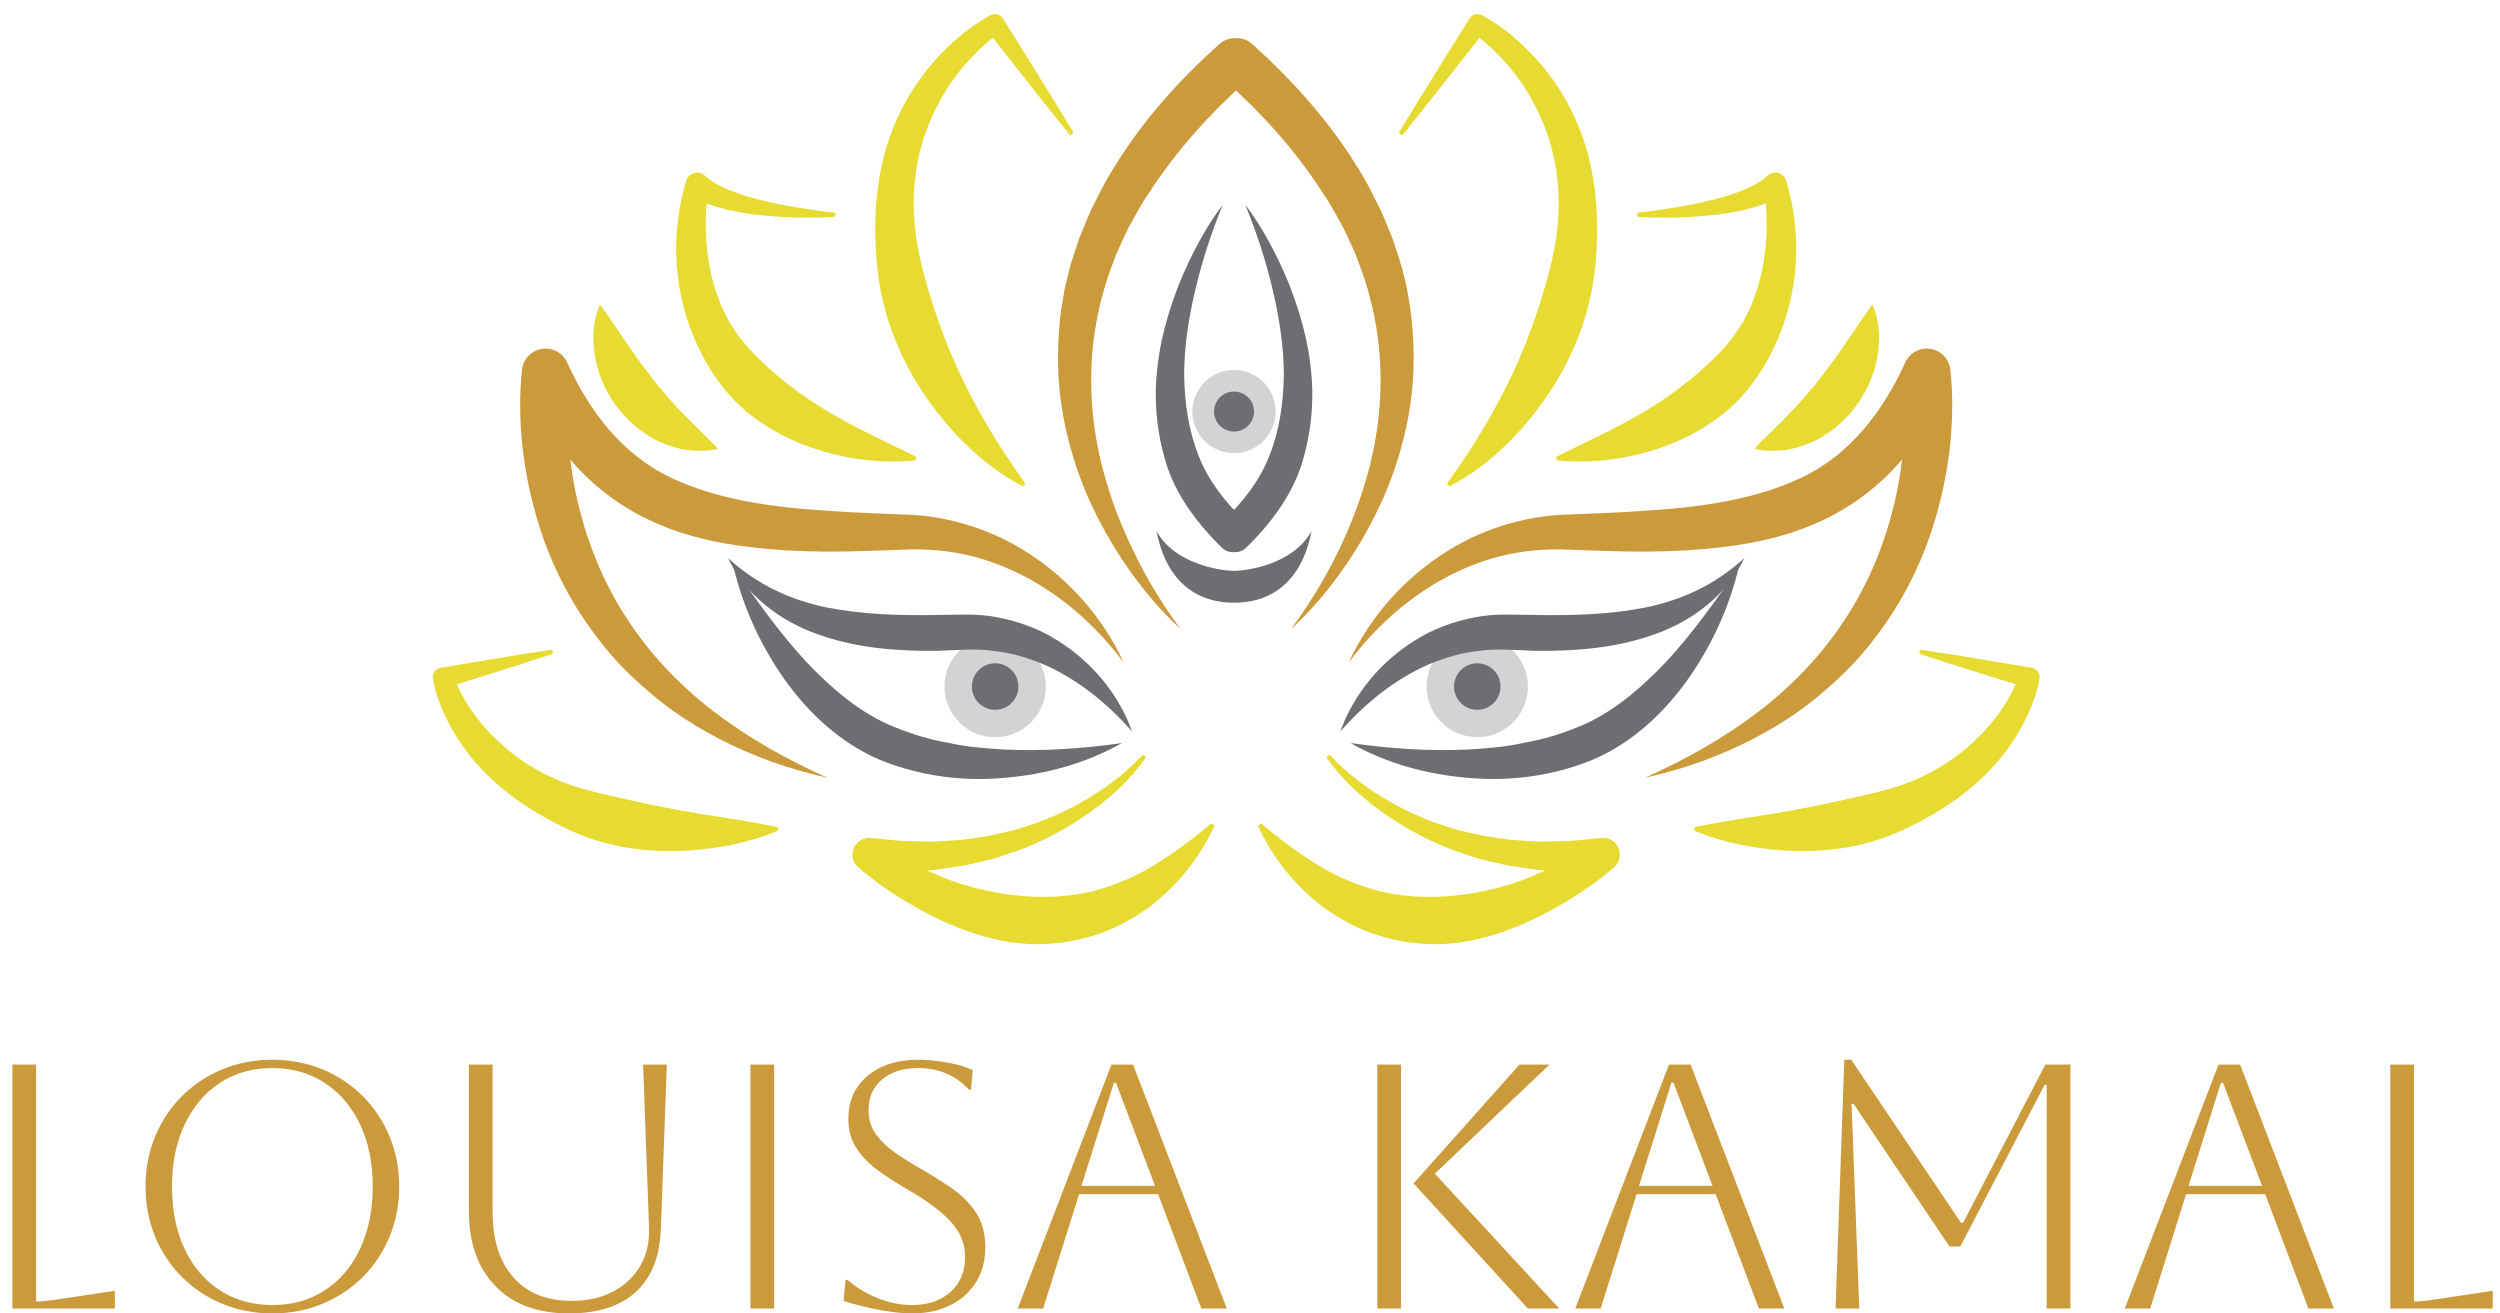 <?xml version="1.0" encoding="utf-8"?>
<!-- Generator: Adobe Illustrator 14.0.0, SVG Export Plug-In . SVG Version: 6.00 Build 43363)  -->
<!DOCTYPE svg PUBLIC "-//W3C//DTD SVG 1.1//EN" "http://www.w3.org/Graphics/SVG/1.1/DTD/svg11.dtd">
<svg version="1.1" id="Layer_1" xmlns="http://www.w3.org/2000/svg" xmlns:xlink="http://www.w3.org/1999/xlink" x="0px" y="0px"
	 width="276px" height="145px" viewBox="0 0 276 145" enable-background="new 0 0 276 145" xml:space="preserve">
<g>
	<g>
		<path fill="#CB9A3B" d="M1.37,117.532h2.616v26.16c0.487,0,1.256-0.077,2.308-0.23l6.386-0.962v1.962H1.37V117.532z"/>
		<path fill="#CB9A3B" d="M16.066,130.998c0-1.976,0.353-3.815,1.058-5.521c0.705-1.705,1.692-3.193,2.962-4.462
			c1.27-1.27,2.756-2.256,4.462-2.962c1.705-0.706,3.545-1.059,5.521-1.059c1.975,0,3.815,0.353,5.521,1.059
			s3.193,1.692,4.462,2.962c1.27,1.269,2.257,2.757,2.962,4.462c0.705,1.706,1.059,3.546,1.059,5.521
			c0,1.975-0.354,3.814-1.059,5.52c-0.705,1.706-1.692,3.193-2.962,4.463c-1.27,1.269-2.757,2.257-4.462,2.962
			S32.043,145,30.069,145c-1.975,0-3.815-0.353-5.521-1.058c-1.706-0.705-3.193-1.693-4.462-2.962
			c-1.27-1.27-2.257-2.757-2.962-4.463C16.418,134.813,16.066,132.973,16.066,130.998z M18.989,130.998
			c0,2.615,0.462,4.904,1.385,6.866c0.924,1.962,2.218,3.488,3.886,4.577c1.667,1.091,3.603,1.636,5.809,1.636
			c2.205,0,4.142-0.545,5.809-1.636c1.667-1.089,2.962-2.621,3.886-4.597c0.923-1.974,1.385-4.257,1.385-6.847
			c0-2.591-0.462-4.868-1.385-6.829c-0.923-1.962-2.218-3.495-3.886-4.598c-1.667-1.103-3.604-1.654-5.809-1.654
			c-2.206,0-4.136,0.546-5.79,1.636s-2.949,2.615-3.885,4.578C19.457,126.093,18.989,128.382,18.989,130.998z"/>
		<path fill="#CB9A3B" d="M51.766,117.532h2.616v16.234c0,3.104,0.763,5.521,2.29,7.252c1.525,1.731,3.673,2.597,6.443,2.597
			c1.744,0,3.263-0.339,4.559-1.019c1.295-0.681,2.295-1.622,3-2.829c0.706-1.204,1.033-2.59,0.981-4.153l-0.654-18.082h2.616
			l-0.654,18.082c-0.103,3.076-1.02,5.411-2.75,7.001c-1.731,1.591-4.2,2.385-7.406,2.385c-3.462,0-6.168-1.005-8.117-3.02
			c-1.95-2.013-2.924-4.776-2.924-8.29V117.532z"/>
		<path fill="#CB9A3B" d="M82.849,144.462v-26.93h2.616v26.93H82.849z"/>
		<path fill="#CB9A3B" d="M93.12,143.615l0.231-2.308h0.23c1,0.872,2.129,1.552,3.385,2.038c1.256,0.488,2.501,0.731,3.732,0.731
			c1.744,0,3.154-0.481,4.231-1.443c1.078-0.961,1.616-2.25,1.616-3.865c0-0.897-0.2-1.731-0.597-2.501
			c-0.398-0.77-1.052-1.551-1.962-2.346c-0.91-0.796-2.16-1.655-3.75-2.578c-1.103-0.641-2.154-1.313-3.154-2.021
			c-1-0.705-1.822-1.524-2.463-2.461s-0.961-2.06-0.961-3.366c0-1.949,0.706-3.521,2.116-4.713c1.41-1.193,3.27-1.789,5.578-1.789
			c1.025,0,2.128,0.109,3.309,0.326c1.179,0.219,2.089,0.495,2.731,0.828l-0.192,2.154h-0.231c-1.461-1.591-3.334-2.386-5.616-2.386
			c-1.642,0-2.962,0.418-3.963,1.25c-1,0.835-1.5,1.957-1.5,3.367c0,1.052,0.275,1.956,0.827,2.711
			c0.552,0.758,1.264,1.437,2.135,2.039c0.872,0.604,1.809,1.188,2.809,1.751c1.154,0.667,2.276,1.372,3.366,2.116
			c1.09,0.744,1.987,1.635,2.693,2.674c0.706,1.038,1.058,2.341,1.058,3.903c0,1.438-0.334,2.7-1,3.791
			c-0.667,1.09-1.61,1.942-2.827,2.558c-1.219,0.616-2.635,0.923-4.251,0.923c-1.026,0-2.231-0.128-3.616-0.385
			C95.697,144.359,94.377,144.026,93.12,143.615z"/>
		<path fill="#CB9A3B" d="M112.355,144.462l10.349-26.93h2.385l10.349,26.93h-2.809l-4.77-12.619h-8.733l-3.962,12.619H112.355z
			 M122.974,119.533l-3.578,11.387h8.117l-4.308-11.387H122.974z"/>
		<path fill="#CB9A3B" d="M152.055,144.462v-26.93h2.617v26.93H152.055z M168.675,144.462l-12.619-13.812l11.696-13.118h3.309
			l-12.657,12.041l13.734,14.889H168.675z"/>
		<path fill="#CB9A3B" d="M173.908,144.462l10.348-26.93h2.386l10.349,26.93h-2.81l-4.77-12.619h-8.732l-3.963,12.619H173.908z
			 M184.525,119.533l-3.578,11.387h8.118l-4.31-11.387H184.525z"/>
		<path fill="#CB9A3B" d="M228.573,117.532v26.93h-2.616v-24.698h-0.23l-9.309,17.851h-1.194l-10.579-15.733h-0.23l0.846,22.581
			h-2.616l0.963-27.468h0.769l12.118,18.004h0.23l9.08-17.466H228.573z"/>
		<path fill="#CB9A3B" d="M234.574,144.462l10.348-26.93h2.386l10.349,26.93h-2.809l-4.771-12.619h-8.732l-3.962,12.619H234.574z
			 M245.191,119.533l-3.578,11.387h8.118l-4.309-11.387H245.191z"/>
		<path fill="#CB9A3B" d="M263.888,117.532h2.616v26.16c0.487,0,1.257-0.077,2.309-0.23l6.386-0.962v1.962h-11.311V117.532z"/>
	</g>
	<g>
		<path fill="#CB9A3B" d="M142.503,69.47c3.554-4.772,6.288-10.06,8.02-15.58c1.763-5.509,2.326-11.303,1.557-16.863
			c-0.396-2.779-1.092-5.508-2.118-8.116c-0.124-0.328-0.239-0.659-0.369-0.984l-0.44-0.957c-0.306-0.634-0.563-1.284-0.898-1.902
			c-0.691-1.229-1.324-2.481-2.137-3.644c-3.04-4.753-6.884-9.042-11.222-12.82l1.666,0.632l-0.248,0.002l1.666-0.633
			c-4.31,3.806-8.165,8.077-11.217,12.823c-0.813,1.162-1.444,2.415-2.137,3.643c-0.335,0.618-0.595,1.269-0.898,1.902l-0.441,0.957
			c-0.131,0.324-0.243,0.655-0.368,0.983c-1.028,2.608-1.717,5.337-2.115,8.114c-0.772,5.559-0.208,11.353,1.555,16.86
			c0.839,2.769,1.996,5.454,3.326,8.07c0.664,1.309,1.389,2.592,2.176,3.841c0.771,1.259,1.602,2.488,2.508,3.671
			c-2.213-2.005-4.15-4.325-5.874-6.793c-1.729-2.474-3.209-5.135-4.446-7.93c-1.204-2.806-2.115-5.765-2.674-8.813
			c-0.563-3.05-0.689-6.192-0.469-9.313c0.08-1.565,0.351-3.114,0.618-4.66l0.551-2.29c0.196-0.759,0.469-1.494,0.703-2.244
			c0.125-0.373,0.239-0.749,0.372-1.118l0.445-1.085c0.307-0.719,0.575-1.46,0.919-2.162c0.706-1.391,1.366-2.817,2.203-4.129
			c3.201-5.359,7.359-10.022,11.93-14.086l0.011-0.01c0.473-0.42,1.069-0.625,1.657-0.623l0.248,0.001h0.036
			c0.626,0.004,1.199,0.244,1.63,0.632c4.543,4.092,8.713,8.738,11.925,14.088c0.837,1.313,1.498,2.738,2.203,4.129
			c0.344,0.7,0.613,1.441,0.919,2.161l0.446,1.085c0.135,0.369,0.246,0.745,0.37,1.116c1.06,2.953,1.645,6.075,1.87,9.193
			c0.222,3.119,0.098,6.261-0.469,9.31c-0.559,3.049-1.466,6.008-2.672,8.813c-1.234,2.795-2.713,5.457-4.442,7.931
			C146.653,65.144,144.716,67.463,142.503,69.47"/>
		<path fill="#D1D3D4" d="M140.831,45.435c0,2.537-2.058,4.593-4.594,4.593c-2.537,0-4.592-2.057-4.592-4.593
			c0-2.536,2.056-4.592,4.592-4.592C138.773,40.842,140.831,42.898,140.831,45.435"/>
		<path fill="#6D6E71" d="M138.445,45.435c0,1.218-0.989,2.208-2.207,2.208c-1.22,0-2.207-0.99-2.207-2.208s0.986-2.208,2.207-2.208
			C137.456,43.227,138.445,44.216,138.445,45.435"/>
		<path fill="#6D6E71" d="M134.993,22.604c-1.254,3.061-2.271,6.175-3.013,9.321c-0.748,3.136-1.239,6.313-1.249,9.443
			c0.049,3.123,0.492,6.18,1.602,8.967c1.098,2.8,2.98,5.153,5.141,7.225l-1.29-0.489l0.104-0.001l-1.291,0.489
			c2.158-2.074,4.045-4.424,5.137-7.227c1.115-2.785,1.552-5.841,1.604-8.964c-0.009-3.129-0.503-6.307-1.25-9.443
			c-0.74-3.145-1.757-6.258-3.007-9.322c2.008,2.649,3.539,5.638,4.826,8.742c1.215,3.127,2.174,6.423,2.462,9.874
			c0.323,3.445-0.069,7.011-1.191,10.418c-1.196,3.418-3.454,6.333-5.998,8.833c-0.336,0.331-0.773,0.493-1.211,0.491l-0.08-0.001
			l-0.104-0.001l-0.112,0c-0.459-0.005-0.876-0.192-1.179-0.49c-2.541-2.502-4.804-5.413-5.996-8.834
			c-1.123-3.406-1.512-6.973-1.188-10.417c0.287-3.45,1.247-6.745,2.461-9.872C131.457,28.243,132.987,25.255,134.993,22.604"/>
		<path fill="#6D6E71" d="M136.238,63.018c-1.509,0-6.591-0.757-8.557-4.396c0.875,4.727,3.668,7.916,8.557,7.916
			c4.886,0,7.68-3.189,8.555-7.916C142.827,62.261,137.746,63.018,136.238,63.018"/>
		<path fill="#E7DB31" d="M91.992,23.96c-2.617,0.133-5.235,0.088-7.87-0.185c-1.319-0.136-2.641-0.33-3.971-0.653
			c-1.324-0.349-2.688-0.731-4.003-1.715l2.108-0.641c-0.299,1.586-0.395,3.403-0.318,5.1c0.078,1.72,0.302,3.42,0.731,5.049
			c0.424,1.63,1.036,3.193,1.859,4.62c0.828,1.426,1.864,2.7,3.007,3.847c2.298,2.271,4.888,4.286,7.859,6.042
			c2.956,1.777,6.214,3.261,9.61,4.928c0.128,0.063,0.183,0.218,0.12,0.348c-0.041,0.085-0.124,0.137-0.211,0.146
			c-3.799,0.343-7.65-0.149-11.352-1.434c-3.677-1.278-7.282-3.468-9.81-6.723c-2.513-3.245-4.094-7.115-4.751-11.008
			c-0.318-1.953-0.424-3.92-0.292-5.86c0.14-1.959,0.424-3.811,1.024-5.774l0.032-0.107c0.203-0.663,0.906-1.037,1.57-0.833
			c0.194,0.06,0.368,0.166,0.506,0.299c0.698,0.675,1.81,1.246,2.942,1.687c1.147,0.446,2.368,0.797,3.606,1.093
			c1.239,0.297,2.502,0.538,3.773,0.742c1.271,0.212,2.555,0.399,3.837,0.53h0.004c0.138,0.014,0.238,0.139,0.224,0.277
			C92.217,23.861,92.114,23.954,91.992,23.96"/>
		<path fill="#E7DB31" d="M118.02,14.796c-1.528-1.908-3.06-3.811-4.562-5.736l-4.528-5.76l1.435,0.327
			c-0.875,0.592-1.794,1.399-2.605,2.198c-0.821,0.817-1.583,1.691-2.272,2.616c-1.385,1.847-2.449,3.896-3.238,6.023
			c-1.56,4.278-1.752,8.96-0.807,13.442c0.461,2.251,1.11,4.439,1.835,6.603c0.725,2.164,1.562,4.304,2.531,6.415
			c1.956,4.213,4.399,8.304,7.291,12.311l0.011,0.018c0.083,0.114,0.058,0.274-0.057,0.356c-0.082,0.059-0.187,0.063-0.269,0.018
			c-4.504-2.406-8.157-6.161-10.996-10.461c-2.846-4.305-4.675-9.398-5.024-14.609c-0.431-5.176,0.083-10.596,2.254-15.403
			c1.066-2.399,2.522-4.604,4.243-6.538c1.751-1.936,3.656-3.602,6.031-4.903l0.059-0.033c0.483-0.266,1.087-0.101,1.375,0.36
			l3.869,6.223c1.297,2.068,2.564,4.158,3.836,6.245c0.071,0.119,0.034,0.273-0.084,0.346
			C118.238,14.92,118.098,14.894,118.02,14.796"/>
		<path fill="#E7DB31" d="M66.238,33.616c1.217,1.693,2.186,3.16,3.149,4.559c0.954,1.396,1.896,2.67,2.869,3.886
			c0.233,0.312,0.459,0.632,0.737,0.906l0.752,0.903c0.548,0.557,1.048,1.193,1.646,1.758c0.548,0.638,1.188,1.184,1.82,1.846
			c0.631,0.671,1.354,1.238,2.049,2.087c-2.023,0.423-4.141,0.21-6.029-0.624c-0.984-0.356-1.836-0.955-2.7-1.547
			c-0.794-0.67-1.589-1.372-2.211-2.208c-1.299-1.631-2.192-3.554-2.589-5.546C65.362,37.646,65.382,35.552,66.238,33.616"/>
		<path fill="#E7DB31" d="M60.875,72.239c-3.881,1.286-7.788,2.467-11.682,3.696l0.853-1.349c0.237,0.69,0.623,1.52,1.021,2.247
			c0.408,0.748,0.868,1.467,1.379,2.147c1.005,1.374,2.204,2.589,3.488,3.683c2.586,2.178,5.672,3.728,8.961,4.577
			c1.644,0.43,3.29,0.81,4.965,1.164c1.664,0.396,3.37,0.695,5.091,1.039c3.461,0.628,7.024,1.084,10.75,1.831
			c0.143,0.028,0.235,0.164,0.208,0.307c-0.017,0.09-0.082,0.162-0.159,0.192c-3.547,1.427-7.313,2.089-11.141,2.183
			c-3.818,0.066-7.757-0.525-11.354-2.15c-3.583-1.606-6.985-3.728-9.75-6.539c-1.378-1.402-2.59-2.968-3.549-4.68
			c-0.49-0.846-0.916-1.728-1.282-2.636c-0.369-0.927-0.659-1.804-0.863-2.887l-0.02-0.105c-0.11-0.577,0.27-1.132,0.846-1.241
			c0.007-0.002,0.02-0.002,0.025-0.004c4.032-0.658,8.052-1.364,12.096-1.965c0.137-0.021,0.266,0.075,0.285,0.213
			C61.063,72.086,60.99,72.202,60.875,72.239"/>
		<path fill="#E7DB31" d="M126.412,83.771c-1.664,2.316-3.766,4.254-6.083,5.91c-2.318,1.651-4.854,3.029-7.538,4.071
			c-0.668,0.265-1.358,0.467-2.04,0.704l-1.031,0.334l-1.05,0.253c-0.702,0.161-1.403,0.345-2.111,0.49l-2.141,0.327l-1.075,0.163
			l-1.079,0.075l-2.167,0.142c-1.445,0.033-2.887-0.047-4.337-0.068l1.374-3.223c1.26,0.949,2.782,1.886,4.267,2.668
			c1.508,0.79,3.076,1.446,4.669,1.957c3.197,1.008,6.441,1.488,9.595,1.438c1.583-0.022,3.153-0.216,4.713-0.556
			c1.554-0.367,3.078-0.931,4.589-1.615c3.005-1.426,5.827-3.499,8.642-5.835c0.109-0.093,0.271-0.079,0.362,0.031
			c0.067,0.077,0.076,0.186,0.036,0.273c-1.55,3.362-3.956,6.383-7.047,8.778c-1.581,1.14-3.31,2.153-5.194,2.849
			c-1.882,0.696-3.875,1.115-5.881,1.255c-4.044,0.3-7.979-0.787-11.471-2.354c-1.756-0.788-3.431-1.703-5.041-2.699
			c-1.618-1.028-3.111-2.068-4.631-3.398c-0.767-0.671-0.845-1.835-0.174-2.602c0.397-0.454,0.969-0.666,1.528-0.625l0.021,0.002
			c1.329,0.108,2.664,0.282,4,0.345l2.006,0.035l1.007,0.021l1-0.066l2.007-0.13c0.665-0.077,1.325-0.192,1.99-0.286l0.998-0.146
			l0.981-0.224c0.652-0.158,1.318-0.279,1.966-0.463c2.598-0.719,5.115-1.771,7.481-3.119c2.347-1.359,4.606-2.999,6.451-5.011
			l0.015-0.017c0.094-0.103,0.253-0.11,0.356-0.017C126.472,83.526,126.484,83.669,126.412,83.771"/>
		<path fill="#D1D3D4" d="M115.457,75.795c0,3.089-2.504,5.593-5.594,5.593c-3.088,0-5.593-2.504-5.593-5.593
			c0-3.09,2.505-5.593,5.593-5.593C112.953,70.202,115.457,72.705,115.457,75.795"/>
		<path fill="#6D6E71" d="M112.431,75.795c0,1.42-1.149,2.567-2.568,2.567c-1.417,0-2.567-1.147-2.567-2.567
			c0-1.418,1.149-2.567,2.567-2.567C111.282,73.228,112.431,74.377,112.431,75.795"/>
		<path fill="#6D6E71" d="M80.981,62.587c2.513,3.702,5.059,7.239,7.93,10.374c2.906,3.067,6.11,5.813,9.799,7.289
			c1.864,0.758,3.854,1.392,5.897,1.735c2.028,0.472,4.125,0.632,6.244,0.762c4.244,0.2,8.576-0.084,13.001-0.712
			c-3.912,2.225-8.375,3.456-12.938,3.838c-4.57,0.424-9.317-0.179-13.728-1.967c-4.504-1.91-8.03-5.294-10.662-9.024
			C83.901,71.12,82.011,66.952,80.981,62.587"/>
		<path fill="#6D6E71" d="M124.979,80.757c-2.839-3.245-6.16-5.831-9.776-7.417c-1.824-0.749-3.691-1.313-5.615-1.494
			c-1.909-0.256-3.783-0.083-6.06,0.006c-4.352,0.044-8.85-0.263-13.132-1.789c-4.265-1.448-8.19-4.468-10.015-8.452
			c3.212,2.957,6.942,4.643,10.873,5.449c3.942,0.785,8.055,0.906,12.202,0.831c1.974,0.006,4.386-0.216,6.692,0.269
			c2.292,0.437,4.523,1.245,6.472,2.467C120.538,73.026,123.523,76.656,124.979,80.757"/>
		<path fill="#CB9A3B" d="M124.06,73.156c-3.787-5.095-8.875-9.107-14.557-11.089c-2.828-1.026-5.811-1.439-8.763-1.417
			c-3.008,0.086-6.34,0.267-9.534,0.251c-3.234-0.028-6.501-0.21-9.802-0.687c-3.295-0.477-6.649-1.31-9.811-2.842
			c-3.164-1.5-6.073-3.704-8.379-6.348c-2.328-2.645-4.005-5.683-5.377-8.743l5.028-0.707c-0.253,2.054-0.261,4.519-0.094,6.793
			c0.13,2.32,0.454,4.636,0.976,6.904c1.053,4.53,2.792,8.917,5.352,12.843c2.521,3.946,5.808,7.45,9.621,10.377
			c3.812,2.934,8.098,5.345,12.621,7.364c-4.838-1.056-9.572-2.839-13.949-5.397c-2.198-1.265-4.276-2.765-6.195-4.467
			c-1.945-1.672-3.742-3.55-5.287-5.629c-3.155-4.11-5.502-8.878-6.849-13.906c-0.696-2.508-1.175-5.073-1.439-7.666
			c-0.231-2.633-0.291-5.123,0.01-7.967c0.151-1.437,1.44-2.478,2.876-2.326c0.952,0.102,1.729,0.699,2.102,1.509l0.048,0.109
			c2.484,5.434,6.102,10.043,11.233,12.535c5.129,2.486,11.286,3.362,17.478,3.736c3.146,0.249,6.161,0.306,9.498,0.458
			c3.384,0.235,6.717,1.13,9.738,2.574C116.639,62.36,121.392,67.357,124.06,73.156"/>
		<path fill="#E7DB31" d="M180.959,23.96c2.619,0.133,5.234,0.088,7.872-0.185c1.317-0.136,2.64-0.33,3.971-0.653
			c1.322-0.349,2.686-0.731,4.002-1.715l-2.107-0.641c0.297,1.586,0.393,3.403,0.316,5.1c-0.078,1.72-0.302,3.42-0.732,5.049
			c-0.425,1.63-1.033,3.193-1.858,4.62c-0.829,1.426-1.863,2.7-3.008,3.847c-2.297,2.271-4.887,4.286-7.858,6.042
			c-2.957,1.777-6.214,3.261-9.608,4.928c-0.132,0.063-0.184,0.218-0.122,0.348c0.042,0.085,0.124,0.137,0.212,0.146
			c3.798,0.343,7.649-0.149,11.351-1.434c3.679-1.278,7.284-3.468,9.811-6.723c2.514-3.245,4.095-7.115,4.752-11.008
			c0.318-1.953,0.425-3.92,0.293-5.86c-0.143-1.959-0.426-3.811-1.026-5.774l-0.032-0.107c-0.201-0.663-0.904-1.037-1.567-0.833
			c-0.197,0.06-0.369,0.166-0.506,0.299c-0.699,0.675-1.813,1.246-2.943,1.687c-1.146,0.446-2.367,0.797-3.607,1.093
			c-1.237,0.297-2.501,0.538-3.772,0.742c-1.271,0.212-2.555,0.399-3.838,0.53h-0.005c-0.138,0.014-0.237,0.139-0.224,0.277
			C180.734,23.861,180.836,23.954,180.959,23.96"/>
		<path fill="#E7DB31" d="M154.932,14.796c1.527-1.908,3.06-3.811,4.562-5.736l4.528-5.76l-1.434,0.327
			c0.873,0.592,1.793,1.399,2.604,2.198c0.82,0.817,1.584,1.691,2.271,2.616c1.387,1.847,2.449,3.896,3.24,6.023
			c1.558,4.278,1.751,8.96,0.805,13.442c-0.458,2.251-1.11,4.439-1.836,6.603c-0.725,2.164-1.56,4.304-2.528,6.415
			c-1.958,4.213-4.399,8.304-7.293,12.311l-0.011,0.018c-0.084,0.114-0.058,0.274,0.057,0.356c0.082,0.059,0.187,0.063,0.27,0.018
			c4.504-2.406,8.157-6.161,10.995-10.461c2.847-4.305,4.675-9.398,5.024-14.609c0.433-5.176-0.082-10.596-2.253-15.403
			c-1.067-2.399-2.523-4.604-4.244-6.538c-1.75-1.936-3.656-3.602-6.03-4.903l-0.06-0.033c-0.483-0.266-1.086-0.101-1.374,0.36
			l-3.869,6.223c-1.296,2.068-2.564,4.158-3.836,6.245c-0.073,0.119-0.034,0.273,0.083,0.346
			C154.714,14.92,154.854,14.894,154.932,14.796"/>
		<path fill="#E7DB31" d="M206.713,33.616c-1.217,1.693-2.186,3.16-3.148,4.559c-0.953,1.396-1.896,2.67-2.869,3.886
			c-0.233,0.312-0.46,0.632-0.736,0.906l-0.753,0.903c-0.548,0.557-1.045,1.193-1.645,1.758c-0.549,0.638-1.189,1.184-1.82,1.846
			c-0.63,0.671-1.355,1.238-2.048,2.087c2.021,0.423,4.141,0.21,6.028-0.624c0.984-0.356,1.836-0.955,2.7-1.547
			c0.792-0.67,1.587-1.372,2.209-2.208c1.301-1.631,2.192-3.554,2.59-5.546C207.591,37.646,207.568,35.552,206.713,33.616"/>
		<path fill="#E7DB31" d="M212.076,72.239c3.88,1.286,7.787,2.467,11.681,3.696l-0.854-1.349c-0.234,0.69-0.62,1.52-1.02,2.247
			c-0.408,0.748-0.867,1.467-1.38,2.147c-1.002,1.374-2.203,2.589-3.486,3.683c-2.588,2.178-5.673,3.728-8.96,4.577
			c-1.646,0.43-3.292,0.81-4.968,1.164c-1.664,0.396-3.368,0.695-5.09,1.039c-3.461,0.628-7.023,1.084-10.752,1.831
			c-0.14,0.028-0.233,0.164-0.206,0.307c0.018,0.09,0.082,0.162,0.159,0.192c3.547,1.427,7.313,2.089,11.14,2.183
			c3.82,0.066,7.757-0.525,11.354-2.15c3.582-1.606,6.986-3.728,9.751-6.539c1.379-1.402,2.59-2.968,3.547-4.68
			c0.491-0.846,0.917-1.728,1.283-2.636c0.37-0.927,0.657-1.804,0.863-2.887l0.021-0.105c0.107-0.577-0.271-1.132-0.848-1.241
			c-0.007-0.002-0.02-0.002-0.025-0.004c-4.031-0.658-8.051-1.364-12.096-1.965c-0.137-0.021-0.265,0.075-0.286,0.213
			C211.887,72.086,211.963,72.202,212.076,72.239"/>
		<path fill="#E7DB31" d="M146.54,83.771c1.662,2.316,3.764,4.254,6.081,5.91c2.319,1.651,4.854,3.029,7.537,4.071
			c0.67,0.265,1.36,0.467,2.041,0.704l1.031,0.334l1.05,0.253c0.702,0.161,1.403,0.345,2.111,0.49l2.141,0.327l1.074,0.163
			l1.081,0.075l2.165,0.142c1.445,0.033,2.888-0.047,4.336-0.068l-1.374-3.223c-1.258,0.949-2.781,1.886-4.266,2.668
			c-1.508,0.79-3.075,1.446-4.67,1.957c-3.197,1.008-6.439,1.488-9.595,1.438c-1.583-0.022-3.153-0.216-4.713-0.556
			c-1.557-0.367-3.078-0.931-4.59-1.615c-3.006-1.426-5.826-3.499-8.643-5.835c-0.109-0.093-0.271-0.079-0.362,0.031
			c-0.066,0.077-0.076,0.186-0.036,0.273c1.55,3.362,3.957,6.383,7.048,8.778c1.578,1.14,3.31,2.153,5.193,2.849
			c1.882,0.696,3.874,1.115,5.883,1.255c4.041,0.3,7.978-0.787,11.469-2.354c1.755-0.788,3.432-1.703,5.04-2.699
			c1.619-1.028,3.111-2.068,4.634-3.398c0.765-0.671,0.843-1.835,0.171-2.602c-0.396-0.454-0.967-0.666-1.525-0.625l-0.023,0.002
			c-1.328,0.108-2.66,0.282-3.997,0.345l-2.008,0.035l-1.006,0.021l-1-0.066l-2.008-0.13c-0.665-0.077-1.327-0.192-1.99-0.286
			l-0.997-0.146l-0.98-0.224c-0.652-0.158-1.32-0.279-1.968-0.463c-2.6-0.719-5.114-1.771-7.479-3.119
			c-2.349-1.359-4.606-2.999-6.454-5.011l-0.015-0.017c-0.092-0.103-0.251-0.11-0.354-0.017
			C146.479,83.526,146.466,83.669,146.54,83.771"/>
		<path fill="#D1D3D4" d="M157.495,75.795c0,3.089,2.504,5.593,5.594,5.593c3.089,0,5.593-2.504,5.593-5.593
			c0-3.09-2.504-5.593-5.593-5.593C159.999,70.202,157.495,72.705,157.495,75.795"/>
		<path fill="#6D6E71" d="M160.521,75.795c0,1.42,1.15,2.567,2.568,2.567c1.417,0,2.566-1.147,2.566-2.567
			c0-1.418-1.149-2.567-2.566-2.567C161.671,73.228,160.521,74.377,160.521,75.795"/>
		<path fill="#6D6E71" d="M191.971,62.587c-1.031,4.364-2.92,8.532-5.543,12.294c-2.631,3.73-6.158,7.114-10.66,9.024
			c-4.411,1.788-9.159,2.391-13.73,1.967c-4.563-0.382-9.025-1.613-12.937-3.838c4.425,0.628,8.756,0.912,13,0.712
			c2.118-0.13,4.216-0.29,6.244-0.762c2.043-0.344,4.034-0.978,5.897-1.735c3.688-1.476,6.894-4.222,9.797-7.289
			C186.913,69.826,189.457,66.29,191.971,62.587"/>
		<path fill="#6D6E71" d="M147.974,80.757c1.455-4.101,4.44-7.73,8.356-10.13c1.95-1.222,4.182-2.03,6.474-2.467
			c2.307-0.484,4.72-0.263,6.693-0.269c4.146,0.075,8.258-0.045,12.201-0.831c3.932-0.806,7.662-2.492,10.872-5.449
			c-1.824,3.984-5.748,7.004-10.014,8.452c-4.283,1.526-8.782,1.833-13.133,1.789c-2.275-0.089-4.151-0.262-6.062-0.006
			c-1.921,0.18-3.79,0.745-5.613,1.494C154.133,74.926,150.812,77.512,147.974,80.757"/>
		<path fill="#CB9A3B" d="M148.893,73.156c3.785-5.095,8.874-9.107,14.555-11.089c2.83-1.026,5.811-1.439,8.767-1.417
			c3.006,0.086,6.336,0.267,9.532,0.251c3.233-0.028,6.501-0.21,9.802-0.687c3.295-0.477,6.647-1.31,9.81-2.842
			c3.165-1.5,6.073-3.704,8.379-6.348c2.329-2.645,4.006-5.683,5.376-8.743l-5.025-0.707c0.251,2.054,0.26,4.519,0.093,6.793
			c-0.13,2.32-0.453,4.636-0.976,6.904c-1.053,4.53-2.794,8.917-5.352,12.843c-2.523,3.946-5.81,7.45-9.62,10.377
			c-3.813,2.934-8.101,5.345-12.622,7.364c4.836-1.056,9.572-2.839,13.948-5.397c2.197-1.265,4.276-2.765,6.196-4.467
			c1.943-1.672,3.741-3.55,5.285-5.629c3.157-4.11,5.502-8.878,6.849-13.906c0.697-2.508,1.177-5.073,1.438-7.666
			c0.233-2.633,0.293-5.123-0.008-7.967c-0.151-1.437-1.44-2.478-2.876-2.326c-0.951,0.102-1.729,0.699-2.104,1.509l-0.047,0.109
			c-2.485,5.434-6.104,10.043-11.233,12.535c-5.131,2.486-11.286,3.362-17.479,3.736c-3.145,0.249-6.16,0.306-9.496,0.458
			c-3.386,0.235-6.717,1.13-9.737,2.574C156.313,62.36,151.558,67.357,148.893,73.156"/>
	</g>
</g>
</svg>

